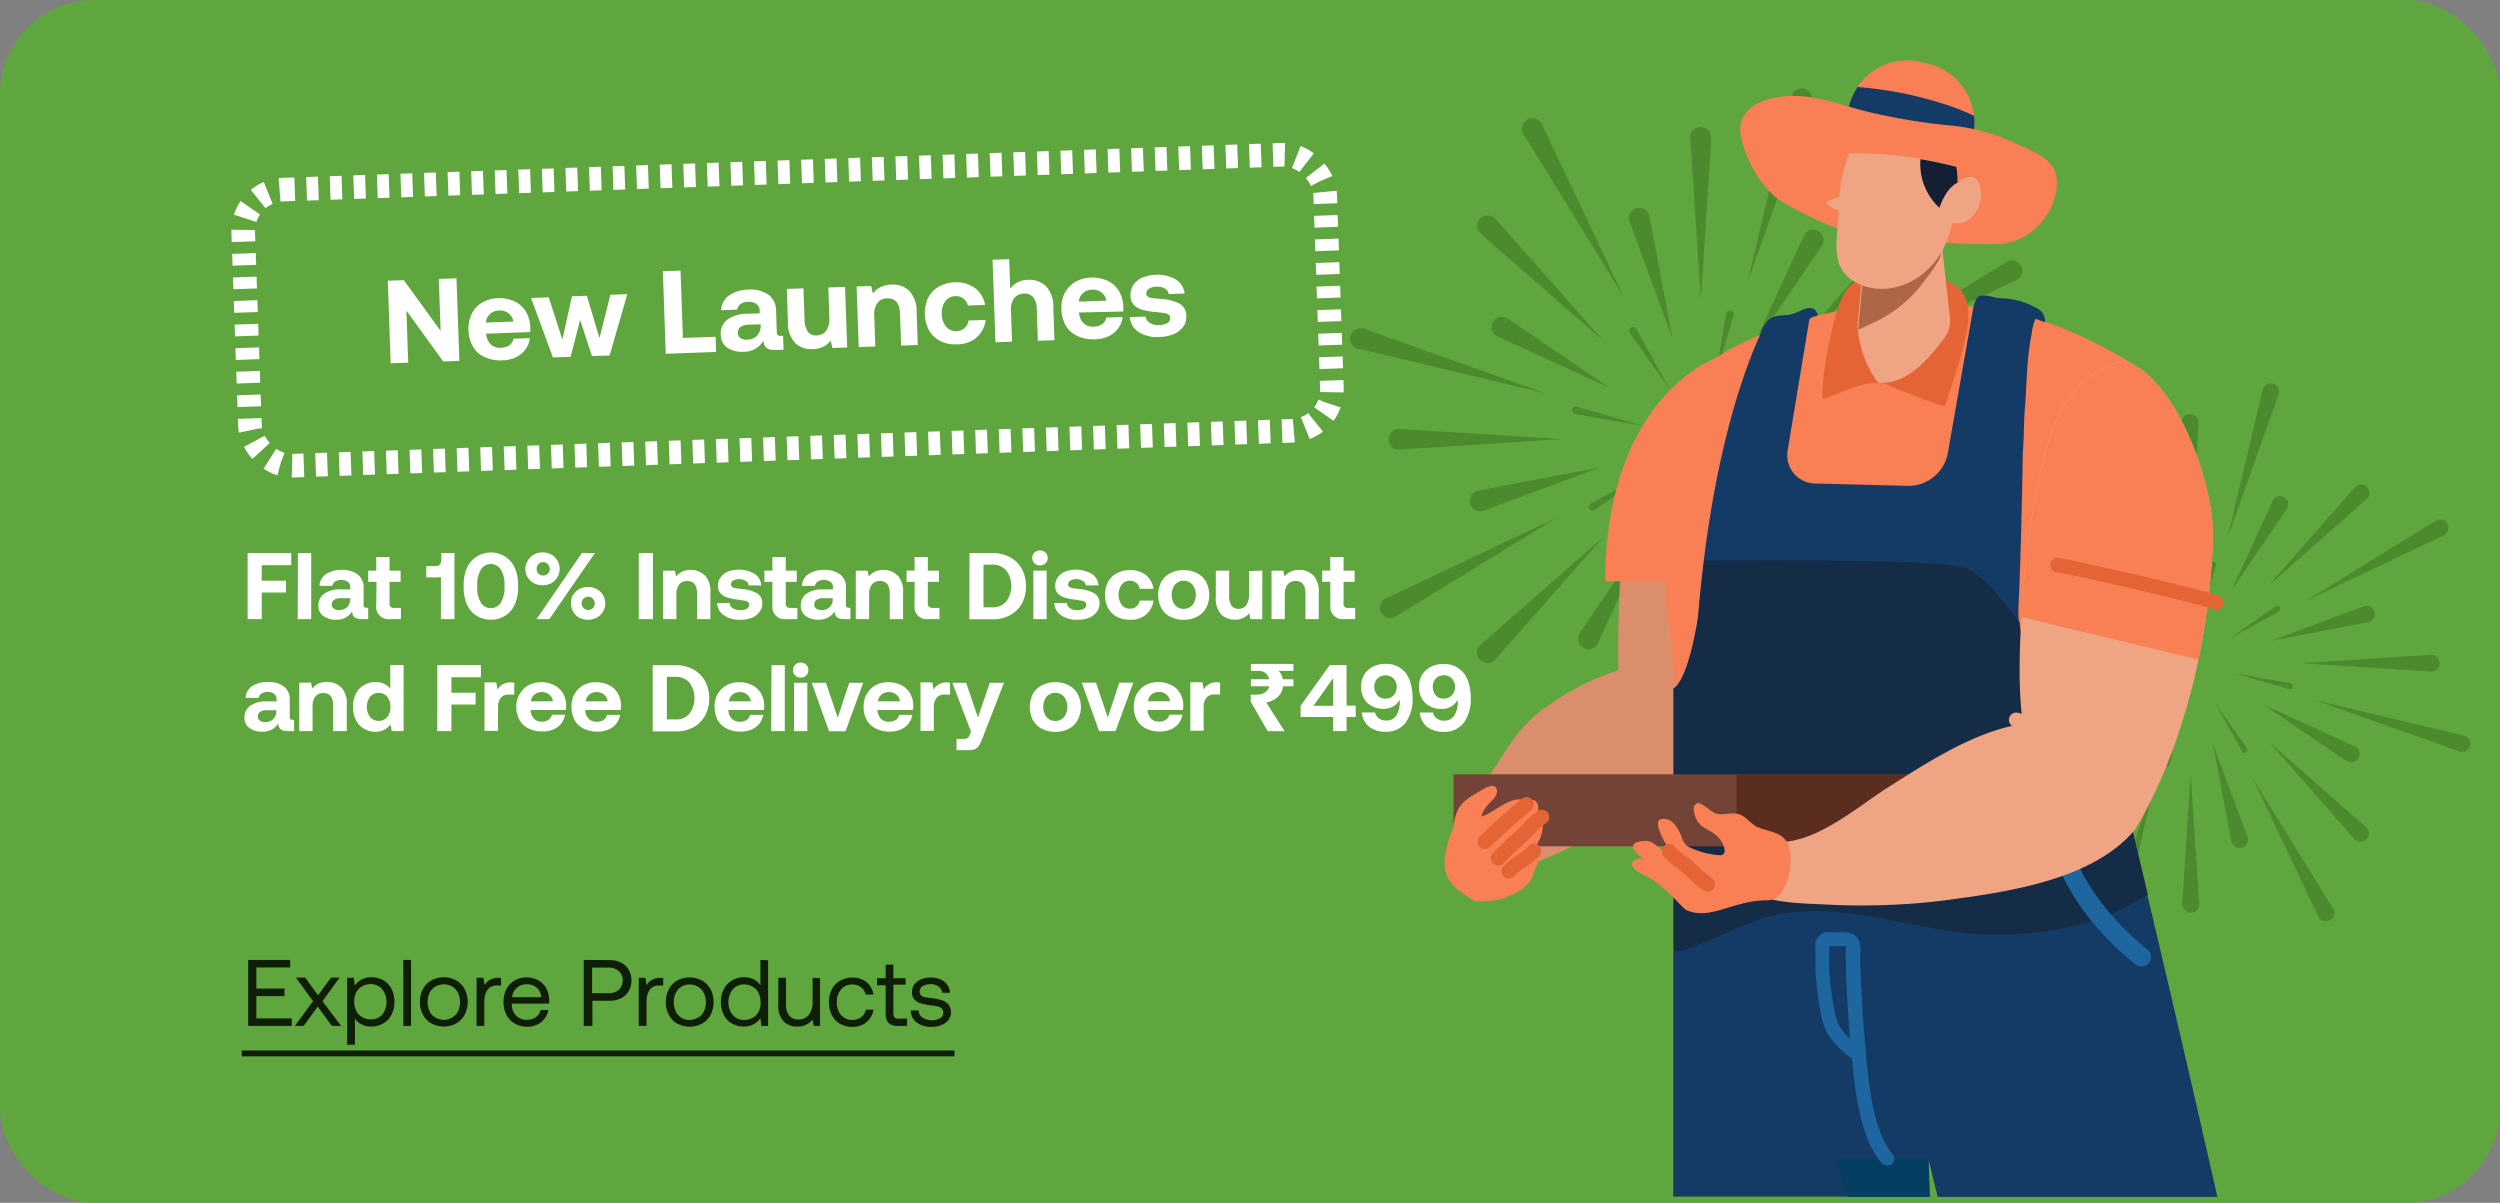 <svg viewBox="0 0 424 204" xmlns:xlink="http://www.w3.org/1999/xlink" xmlns="http://www.w3.org/2000/svg"><rect x="0" y="0" width="424" height="204" fill="#808080" stroke="none"/><defs><style>.cls-1,.cls-5{fill:none;}.cls-2{fill:#60a63e;}.cls-3{clip-path:url(#clip-path);}.cls-4{fill:#4c8a2e;}.cls-5{stroke:#fff;stroke-width:4px;stroke-dasharray:2 2;}.cls-6{fill:#fff;}.cls-7{clip-path:url(#clip-path-2);}.cls-8{fill:#db8e6b;}.cls-9{fill:#f97f54;}.cls-10{fill:#e46436;}.cls-11{fill:#143b65;}.cls-12{fill:#142c46;}.cls-13{fill:#33371d;}.cls-14{fill:#1e66a0;}.cls-15{fill:#043f61;}.cls-16{fill:#724336;}.cls-17{fill:#5b2d1e;}.cls-18{fill:#efa583;}.cls-19{fill:#af6548;}.cls-20{fill:#151f34;}.cls-21{fill:#0f1f07;}</style><clipPath id="clip-path"><rect height="95" width="95" y="65" x="324" class="cls-1"></rect></clipPath><clipPath id="clip-path-2"><rect height="119" width="119" y="15" x="229" class="cls-1"></rect></clipPath></defs><g data-name="Layer 2" id="Layer_2"><g data-name="Layer 1" id="Layer_1-2"><rect rx="16" height="204" width="424" class="cls-2"></rect><g class="cls-3"><path d="M370.1,153.3l1.43-22.05L373,153.3a1.4,1.4,0,1,1-2.8.16A.2.2,0,0,1,370.1,153.3Z" class="cls-4"></path><path d="M372.9,71.7l-1.43,22-1.42-22a1.4,1.4,0,1,1,2.8-.16A.2.2,0,0,1,372.9,71.7Z" class="cls-4"></path><path d="M330.7,111.1l22.05,1.37L330.7,113.9a1.4,1.4,0,0,1-.16-2.8Z" class="cls-4"></path><path d="M412.3,113.9l-22.05-1.43,22.05-1.42a1.4,1.4,0,0,1,.16,2.8A.2.2,0,0,1,412.3,113.9Z" class="cls-4"></path><path d="M341.67,140.32l16.56-14.55-14.61,16.56a1.42,1.42,0,0,1-2.11-1.9C341.57,140.43,341.62,140.38,341.67,140.32Z" class="cls-4"></path><path d="M401.33,84.68,384.77,99.29l14.56-16.57a1.42,1.42,0,1,1,2.1,1.9C401.43,84.57,401.38,84.62,401.33,84.68Z" class="cls-4"></path><path d="M343.67,82.67l14.62,16.56L341.67,84.68a1.42,1.42,0,0,1,1.9-2.11Z" class="cls-4"></path><path d="M399.33,142.33l-14.56-16.56,16.56,14.55a1.42,1.42,0,0,1-1.9,2.11Z" class="cls-4"></path><path d="M393.15,155.36,382,131.88,395.63,154a1.42,1.42,0,1,1-2.42,1.47C393.21,155.41,393.21,155.36,393.15,155.36Z" class="cls-4"></path><path d="M349.85,69.64,361,93.11,347.37,71a1.42,1.42,0,1,1,2.42-1.47A.14.14,0,0,0,349.85,69.64Z" class="cls-4"></path><path d="M328.64,134.15,352.11,123,330,136.63a1.42,1.42,0,1,1-1.47-2.42S328.59,134.21,328.64,134.15Z" class="cls-4"></path><path d="M414.36,90.85,390.89,102,413,88.37a1.42,1.42,0,1,1,1.47,2.42S414.36,90.79,414.36,90.85Z" class="cls-4"></path><path d="M356.55,158.1l8.7-24.47-6,25.26a1.41,1.41,0,0,1-2.75-.63A.18.18,0,0,1,356.55,158.1Z" class="cls-4"></path><path d="M386.45,66.9l-8.7,24.47,6-25.26a1.41,1.41,0,0,1,2.75.63A.18.18,0,0,1,386.45,66.9Z" class="cls-4"></path><path d="M325.9,97.55l24.47,8.7-25.26-6a1.41,1.41,0,0,1,.63-2.75A.18.18,0,0,1,325.9,97.55Z" class="cls-4"></path><path d="M417.1,127.45l-24.47-8.7,25.26,6a1.41,1.41,0,0,1-.63,2.75A.18.18,0,0,1,417.1,127.45Z" class="cls-4"></path><path d="M355.07,138.74l9.44-13.87-7,15.24a1.4,1.4,0,0,1-1.84.69A1.42,1.42,0,0,1,355,139S355,138.85,355.07,138.74Z" class="cls-4"></path><path d="M387.93,86.2l-9.44,13.88,7-15.25A1.39,1.39,0,0,1,388,86C388,86.1,388,86.15,387.93,86.2Z" class="cls-4"></path><path d="M345.2,96.07l13.88,9.44-15.25-7A1.4,1.4,0,0,1,345,96,.27.27,0,0,1,345.2,96.07Z" class="cls-4"></path><path d="M397.74,128.93l-13.87-9.44,15.24,7A1.4,1.4,0,1,1,398,129C397.9,129,397.85,129,397.74,128.93Z" class="cls-4"></path><path d="M341.3,119.44l16.46-3.12L342,122.18a1.4,1.4,0,0,1-1-2.64C341.14,119.49,341.25,119.49,341.3,119.44Z" class="cls-4"></path><path d="M401.7,105.51l-16.51,3.17,15.72-5.86a1.4,1.4,0,0,1,.95,2.64C401.86,105.51,401.75,105.51,401.7,105.51Z" class="cls-4"></path><path d="M364.51,82.3l3.11,16.51L361.82,83a1.4,1.4,0,0,1,2.64-1A.33.33,0,0,1,364.51,82.3Z" class="cls-4"></path><path d="M378.44,142.7l-3.12-16.51,5.86,15.72a1.4,1.4,0,0,1-2.64,1C378.49,142.86,378.49,142.75,378.44,142.7Z" class="cls-4"></path><path d="M367.1,129.2l2.58-9-1.58,9.23a.54.54,0,0,1-1.06-.21C367.1,129.25,367.1,129.25,367.1,129.2Z" class="cls-4"></path><path d="M375.85,95.75l-2.58,9,1.58-9.23a.54.54,0,0,1,1,.21S375.9,95.75,375.85,95.75Z" class="cls-4"></path><path d="M354.75,108.1l9,2.58-9.23-1.58a.55.55,0,0,1-.42-.64.54.54,0,0,1,.63-.42Z" class="cls-4"></path><path d="M388.2,116.85l-9-2.58,9.23,1.58a.55.55,0,0,1,.42.63.53.53,0,0,1-.63.42Z" class="cls-4"></path><path d="M356.55,121.23l8.22-4.54-7.64,5.38a.56.56,0,0,1-.74-.1A.53.53,0,0,1,356.55,121.23Z" class="cls-4"></path><path d="M386.4,103.77l-8.17,4.48,7.64-5.38a.53.53,0,1,1,.53.9Z" class="cls-4"></path><path d="M362.77,97.6l4.48,8.18-5.38-7.65a.53.53,0,1,1,.9-.53Z" class="cls-4"></path><path d="M380.23,127.4l-4.54-8.18,5.38,7.65a.56.56,0,0,1-.1.74.51.51,0,0,1-.74-.21Z" class="cls-4"></path></g><rect transform="translate(-1.75 4.69) rotate(-2)" rx="7" height="46.85" width="183.61" y="29.19" x="41.76" class="cls-5"></rect><path d="M66.26,61.61l-.49-14,2.72-.09,6.24,8.6-.31-8.81,3-.1.49,14-2.74.09-6.24-8.61.3,8.82ZM80,53.23a4.53,4.53,0,0,1,1.75-1.9,5.47,5.47,0,0,1,2.7-.76,6,6,0,0,1,2.76.52,4.5,4.5,0,0,1,1.92,1.66,5.26,5.26,0,0,1,.79,2.57,7,7,0,0,1,0,1l-7.46.27v.08a2.64,2.64,0,0,0,.78,1.73,2.22,2.22,0,0,0,1.72.58,2.69,2.69,0,0,0,1.41-.41,1.78,1.78,0,0,0,.72-1.13l2.77-.09a4.14,4.14,0,0,1-2.3,3.22,5.51,5.51,0,0,1-2.33.54,6.32,6.32,0,0,1-3-.53,4.35,4.35,0,0,1-2-1.76A6.21,6.21,0,0,1,80,53.23Zm7.07,1.31a2.27,2.27,0,0,0-.83-1.41,2.36,2.36,0,0,0-1.6-.46,2.28,2.28,0,0,0-1.54.59,2.12,2.12,0,0,0-.69,1.44Zm3-4,3-.11,2.31,7.17L97,50.25l2.54-.09,2.13,7.19L103.51,50l2.88-.11-3,10.4-3,.1-2-6.13-1.62,6.26-3,.1ZM112.91,60l-.49-14,3-.1.4,11.41,5.55-.19.09,2.57Zm19.9-3.07.08,2.38-1.44.05q-1.95.06-1.95-1.62a3.82,3.82,0,0,1-1.34,1.39,3.91,3.91,0,0,1-2,.53,4.54,4.54,0,0,1-2.8-.68,2.64,2.64,0,0,1-1.12-2.21,3,3,0,0,1,1.11-2.56,5.93,5.93,0,0,1,3.49-1l2-.07v-.5a1.37,1.37,0,0,0-.56-1.08,2.19,2.19,0,0,0-1.41-.37,2.28,2.28,0,0,0-1.27.38,1.37,1.37,0,0,0-.57.94l-2.72.1a3.17,3.17,0,0,1,1.32-2.49,5.75,5.75,0,0,1,3.3-1,5.25,5.25,0,0,1,3.39.85,3.33,3.33,0,0,1,1.3,2.73l.13,3.62c0,.26.05.44.18.52a.69.69,0,0,0,.5.12ZM129,55l-2.06.07a2.24,2.24,0,0,0-1.36.41,1.15,1.15,0,0,0-.45,1,1,1,0,0,0,.43.84,1.72,1.72,0,0,0,1.13.28,2.38,2.38,0,0,0,1.72-.68,2.42,2.42,0,0,0,.6-1.72Zm14.32-6.34.36,10.27-2.5.09-.3-1.23a3.93,3.93,0,0,1-1.23,1,3.83,3.83,0,0,1-1.75.42,4,4,0,0,1-3-1,5,5,0,0,1-1.27-3.67L133.45,49l2.81-.1.19,5.24a3.77,3.77,0,0,0,.55,2.1,1.7,1.7,0,0,0,1.54.65,2,2,0,0,0,1.61-.84,3.67,3.67,0,0,0,.51-2.24l-.18-5.06Zm10.85.62a5.08,5.08,0,0,1,1.29,3.65l.19,5.58-2.82.1-.19-5.42c-.06-1.76-.79-2.63-2.17-2.58a2,2,0,0,0-1.67.8,3.27,3.27,0,0,0-.53,2.1l.18,5.25-2.81.1-.36-10.27,2.46-.09.3,1.27a3.52,3.52,0,0,1,1.27-1.06,4.28,4.28,0,0,1,1.86-.45A4.12,4.12,0,0,1,154.15,49.26Zm11.5,7.94a5.16,5.16,0,0,1-3.34,1.18,5.66,5.66,0,0,1-2.82-.54,4.65,4.65,0,0,1-1.93-1.8,6.3,6.3,0,0,1-.19-5.51,4.54,4.54,0,0,1,1.8-1.91,5.73,5.73,0,0,1,2.79-.76,5.3,5.3,0,0,1,3.4,1,4.56,4.56,0,0,1,1.7,2.84l-2.92.1a2.13,2.13,0,0,0-.76-1.17,2,2,0,0,0-1.36-.42,2.18,2.18,0,0,0-1.73.88,3.37,3.37,0,0,0-.58,2.17,3.26,3.26,0,0,0,.73,2.11,2.08,2.08,0,0,0,1.79.76,2,2,0,0,0,1.34-.51,2.19,2.19,0,0,0,.68-1.28l2.9-.1A4.62,4.62,0,0,1,165.65,57.2Zm11.67-8.75a5,5,0,0,1,1.3,3.65l.2,5.58-2.82.1-.19-5.46a3.13,3.13,0,0,0-.59-1.92,1.9,1.9,0,0,0-1.58-.62,2.08,2.08,0,0,0-1.67.8,3.21,3.21,0,0,0-.53,2.08l.18,5.27-2.81.1-.49-14,2.82-.1.17,5a3.74,3.74,0,0,1,3-1.49A4.21,4.21,0,0,1,177.32,48.45Zm3.24,1.27a4.57,4.57,0,0,1,1.76-1.91,5.5,5.5,0,0,1,2.69-.75,6,6,0,0,1,2.76.52,4.43,4.43,0,0,1,1.92,1.66,5.26,5.26,0,0,1,.79,2.57,7,7,0,0,1,0,1L183,53v.08a2.75,2.75,0,0,0,.78,1.74,2.23,2.23,0,0,0,1.72.58,2.67,2.67,0,0,0,1.41-.41,1.74,1.74,0,0,0,.72-1.13l2.78-.09a4.36,4.36,0,0,1-.72,1.86A4.23,4.23,0,0,1,188.08,57a5.47,5.47,0,0,1-2.32.54,6.3,6.3,0,0,1-3-.54,4.3,4.3,0,0,1-2-1.75,6.3,6.3,0,0,1-.21-5.55ZM187.63,51a2.2,2.2,0,0,0-.83-1.41,2.42,2.42,0,0,0-1.6-.47,2.34,2.34,0,0,0-1.54.6,2.17,2.17,0,0,0-.69,1.44Zm6.68,2.69a1.43,1.43,0,0,0,.7,1.07,2.57,2.57,0,0,0,1.55.37,2.9,2.9,0,0,0,1.41-.33.93.93,0,0,0,.49-.86.75.75,0,0,0-.26-.59,1.85,1.85,0,0,0-.69-.25c-.3-.05-.78-.12-1.44-.17a13.44,13.44,0,0,1-2.28-.38,3.17,3.17,0,0,1-1.47-.83,2.28,2.28,0,0,1-.59-1.58,3,3,0,0,1,.47-1.78,3.48,3.48,0,0,1,1.52-1.26,6,6,0,0,1,2.29-.5,6.15,6.15,0,0,1,3.4.79,3.13,3.13,0,0,1,1.49,2.39l-2.68.09a1.28,1.28,0,0,0-.65-.92,2.52,2.52,0,0,0-1.42-.33,2.37,2.37,0,0,0-1.28.35.91.91,0,0,0-.46.81.61.61,0,0,0,.28.53,1.48,1.48,0,0,0,.69.24c.28.05.75.09,1.41.13a8.08,8.08,0,0,1,3.21.79,2.37,2.37,0,0,1,1.19,2.18,2.7,2.7,0,0,1-.53,1.78,3.78,3.78,0,0,1-1.6,1.23,6.34,6.34,0,0,1-2.41.49,5.77,5.77,0,0,1-3.51-.82,3.19,3.19,0,0,1-1.51-2.55Z" class="cls-6"></path><g class="cls-7"><path d="M286.75,125.61,288.53,98l1.79,27.62a1.73,1.73,0,0,1-1.65,1.85,1.71,1.71,0,0,1-1.85-1.65A.24.24,0,0,1,286.75,125.61Z" class="cls-4"></path><path d="M290.25,23.39,288.47,51l-1.79-27.62a1.75,1.75,0,0,1,3.5-.2A.25.25,0,0,1,290.25,23.39Z" class="cls-4"></path><path d="M237.39,72.75,265,74.47l-27.62,1.78a1.75,1.75,0,1,1-.2-3.5Z" class="cls-4"></path><path d="M339.61,76.25,312,74.47l27.62-1.79a1.75,1.75,0,0,1,.2,3.5A.25.25,0,0,1,339.61,76.25Z" class="cls-4"></path><path d="M251.13,109.35l20.75-18.23-18.3,20.74a1.77,1.77,0,1,1-2.64-2.37C251,109.49,251.07,109.42,251.13,109.35Z" class="cls-4"></path><path d="M325.86,39.65,305.12,58,323.35,37.2A1.78,1.78,0,0,1,326,39.58C326,39.51,325.93,39.58,325.86,39.65Z" class="cls-4"></path><path d="M253.65,37.13,272,57.88,251.13,39.65A1.78,1.78,0,0,1,253.51,37Z" class="cls-4"></path><path d="M323.35,111.86,305.12,91.12l20.74,18.23a1.78,1.78,0,0,1-2.37,2.65Z" class="cls-4"></path><path d="M315.62,128.18l-13.94-29.4,17.05,27.69a1.78,1.78,0,0,1-3,1.85C315.69,128.25,315.69,128.18,315.62,128.18Z" class="cls-4"></path><path d="M261.38,20.81l13.94,29.41L258.27,22.53a1.78,1.78,0,0,1,3-1.85A.19.19,0,0,0,261.38,20.81Z" class="cls-4"></path><path d="M234.81,101.62l29.41-13.94-27.69,17a1.78,1.78,0,0,1-1.85-3C234.75,101.69,234.75,101.69,234.81,101.62Z" class="cls-4"></path><path d="M342.18,47.38l-29.4,13.94,27.69-17a1.78,1.78,0,0,1,1.85,3C342.25,47.31,342.18,47.31,342.18,47.38Z" class="cls-4"></path><path d="M269.77,131.62,280.67,101l-7.53,31.65a1.76,1.76,0,0,1-3.44-.79A.24.24,0,0,1,269.77,131.62Z" class="cls-4"></path><path d="M307.23,17.38,296.33,48l7.53-31.65a1.76,1.76,0,0,1,3.44.79A.24.24,0,0,1,307.23,17.38Z" class="cls-4"></path><path d="M231.38,55.77,262,66.67l-31.65-7.53a1.76,1.76,0,0,1,.79-3.44A.24.24,0,0,1,231.38,55.77Z" class="cls-4"></path><path d="M345.62,93.23,315,82.33l31.65,7.53a1.76,1.76,0,0,1-.79,3.44A.24.24,0,0,1,345.62,93.23Z" class="cls-4"></path><path d="M267.92,107.37,279.74,90,271,109.09a1.74,1.74,0,1,1-3.17-1.45C267.79,107.57,267.85,107.5,267.92,107.37Z" class="cls-4"></path><path d="M309.08,41.56,297.26,58.94,306,39.84a1.75,1.75,0,0,1,3.17,1.46C309.15,41.43,309.15,41.5,309.08,41.56Z" class="cls-4"></path><path d="M255.56,53.92l17.38,11.83L253.84,57a1.75,1.75,0,0,1,1.46-3.17A.32.32,0,0,1,255.56,53.92Z" class="cls-4"></path><path d="M321.37,95.08,304,83.25,323.09,92a1.74,1.74,0,1,1-1.45,3.17A1.72,1.72,0,0,0,321.37,95.08Z" class="cls-4"></path><path d="M250.67,83.19l20.62-3.9L251.6,86.62a1.75,1.75,0,1,1-1.19-3.3C250.47,83.25,250.61,83.25,250.67,83.19Z" class="cls-4"></path><path d="M326.33,65.75l-20.68,4,19.69-7.33a1.75,1.75,0,0,1,1.19,3.3C326.53,65.75,326.39,65.75,326.33,65.75Z" class="cls-4"></path><path d="M279.74,36.67l3.9,20.68L276.38,37.6a1.75,1.75,0,1,1,3.3-1.19A.42.42,0,0,1,279.74,36.67Z" class="cls-4"></path><path d="M297.19,112.33l-3.9-20.68,7.33,19.69a1.75,1.75,0,0,1-3.3,1.19C297.26,112.53,297.26,112.39,297.19,112.33Z" class="cls-4"></path><path d="M283,95.41l3.24-11.23-2,11.56a.69.69,0,0,1-.79.53.67.67,0,0,1-.53-.79C283,95.48,283,95.48,283,95.41Z" class="cls-4"></path><path d="M294,53.52l-3.24,11.23,2-11.56a.68.68,0,0,1,.79-.53.7.7,0,0,1,.53.8C294,53.52,294,53.52,294,53.52Z" class="cls-4"></path><path d="M267.52,69l11.23,3.24-11.56-2a.69.69,0,0,1-.53-.79.68.68,0,0,1,.79-.53Z" class="cls-4"></path><path d="M309.41,80l-11.23-3.24,11.56,2a.68.68,0,0,1,.53.79.69.69,0,0,1-.79.53Z" class="cls-4"></path><path d="M269.77,85.44l10.31-5.69-9.59,6.74a.7.7,0,0,1-.92-.13A.66.66,0,0,1,269.77,85.44Z" class="cls-4"></path><path d="M307.17,63.56l-10.25,5.62,9.59-6.74a.65.65,0,1,1,.66,1.12Z" class="cls-4"></path><path d="M277.56,55.83l5.62,10.25-6.74-9.59a.7.7,0,0,1,.13-.92.7.7,0,0,1,1,.26Z" class="cls-4"></path><path d="M299.43,93.17l-5.68-10.25,6.74,9.59a.7.7,0,0,1-.13.92.65.65,0,0,1-.93-.26Z" class="cls-4"></path></g><path d="M295.59,59.75c-5.86-.46-17.83,10.39-20,27.58-.75,5.77-1.46,23.16-1.05,26.33a42.68,42.68,0,0,0-11.94,6c-5.15,3.33-7.48,8.29-9.84,11.62-2.86,4-3,13.59-5.12,14.2.11,1,3,3.86,3.75,4.58,0,0,18.23-7.13,25.44-11.79,9.5-6.15,16.37-11.43,17.91-14.29C302.88,108.92,297.55,60.78,295.59,59.75Z" class="cls-8"></path><path d="M295.6,59.75c1.23.65,3.9,20.75,3.49,39l-26.85-.19C272.24,68.8,289.74,59.29,295.6,59.75Z" class="cls-9"></path><path d="M298.56,56.81c13.18-5.66,27.75-6.57,41.8-3.94,12,2.26,22.72,9.78,22.72,9.78s3.83,26.33-3.8,45.92c0,0-3.15,15.29-.45,27.59h-71.5s-11.22-62.27-2.25-70.95A44.75,44.75,0,0,1,298.56,56.81Z" class="cls-9"></path><path d="M330.48,47.87c3.08,1.15,3.53,3.9,3.27,7.11-.3,3.62-3.91,13.94-3.91,13.94a95.57,95.57,0,0,1-9.24-3.44c-3.38-1.79-8.18,1.3-11.53,2.18a44.7,44.7,0,0,1,1.24-9.93c.53-2.14,1.47-8.18,4.25-9.9C318.12,45.62,330.14,46.91,330.48,47.87Z" class="cls-10"></path><path d="M327.29,203l-.23-6.46,1.58,6.46h47.43c-9.24-40.85-18.33-78.13-18.33-78.13C354,123,341.63,116,342.35,102.39c.33-6.54.56-16.2.71-25.37v-.27c.23-2.41.15-4.85.34-7.26.37-4.24.3-8.67,1.16-12.83a8.84,8.84,0,0,1,.68-2.64c.52.27,1.05.42,1.58.65a2.44,2.44,0,0,0-1.54-2.48,12.8,12.8,0,0,0-5.83-1.61c-1.46-.07-2-.57-3.49-.42-1,.12-1.12,1.76-1.24,1.76l-4.35,24.83a6.79,6.79,0,0,1-6.8,5.65L307.72,82a4.79,4.79,0,0,1-4.54-5.57l3.68-22.24c.37-.46.86-.5,1.46-.72-.67-2.18-2.44-.92-3.9-.35-1.69.69-3.34-.08-4.73,1.38a5.42,5.42,0,0,0-1.13,2.21h0C295,64.45,290,80,288,104.49c0,0-1.5,10.62-4.21,12.3v86.15h43.49Z" class="cls-11"></path><path d="M283.84,116.83c2.7-1.68,4.21-12.3,4.21-12.3.26-3.33.6-6.46,1-9.44,8.41-.08,41-.27,44.46,1.26,3.08,1.37,6.28,5.77,9,9.17,1.16,11.54,11.83,17.61,15.32,19.29,0,0,2.63,10.74,6.46,27-3,1.49-6.08,3.4-8.71,4.17a55.77,55.77,0,0,1-24.41,2c-10.85-1.6-22.38-5.69-33.24-1.87-4.13,1.45-9.16,4.28-14,5.42V116.83Z" class="cls-12"></path><rect height="76" width="69" y="61" x="249.51" class="cls-1"></rect><path d="M308.4,53.52h0S308.36,53.64,308.4,53.52Z" class="cls-13"></path><path d="M363.23,163.93a1.6,1.6,0,0,1-1-.34c-8.34-6.54-16.11-17.46-14.72-27.2a1.58,1.58,0,0,1,1.8-1.38,1.63,1.63,0,0,1,1.35,1.84c-1.2,8.4,6.16,18.37,13.52,24.14a1.64,1.64,0,0,1,.3,2.29A1.66,1.66,0,0,1,363.23,163.93Z" class="cls-14"></path><path d="M327.29,203l-.23-6.46H311.14l2.25,6.46Z" class="cls-15"></path><path d="M320,197.63a1.2,1.2,0,0,1-.9-.42c-3.72-4.4-4.51-12.42-5-17.77v-.07a1.13,1.13,0,0,1-.68-.31l-.19-.15c-2.14-1.91-3.83-3.44-4.43-7.07a61.25,61.25,0,0,1-.9-7c0-1.11,0-2.25,0-3.36v-1a2.09,2.09,0,0,1,1.81-2.34,5.36,5.36,0,0,1,1.27,0c.15,0,.26,0,.41,0a2.11,2.11,0,0,0,.49,0c.94-.07,2.63-.15,3.35,1.3a4.74,4.74,0,0,1,.26,2.37c0,.19,0,.42,0,.58,0,.91,0,1.79.08,2.71.11,3.44.33,6.95.67,10.81.08,1,.19,2,.26,2.94l0,.38c.49,5,1.24,12.61,4.43,16.43a1.18,1.18,0,0,1-.86,2Zm-9.76-37.14v.92c0,1.11,0,2.18,0,3.25a60.49,60.49,0,0,0,.87,6.72,7.41,7.41,0,0,0,2.66,4.74V176c-.33-3.89-.56-7.49-.67-10.92,0-.92,0-1.84-.08-2.75a5.23,5.23,0,0,1,0-.77,3.73,3.73,0,0,0,0-1.11c-.11,0-.75,0-1.05,0s-.49,0-.68,0-.37,0-.6,0A2.81,2.81,0,0,0,310.28,160.49Z" class="cls-14"></path><path d="M311.21,30l21.18,4.28,2.26-11.43a10.31,10.31,0,0,0-8-12.14l-1.24-.27a10.15,10.15,0,0,0-11.94,8.14Z" class="cls-9"></path><path d="M246.51,143.54h91V131.33h-91Z" class="cls-16"></path><path d="M294.51,143.54h43V131.33h-43Z" class="cls-17"></path><path d="M311.21,30l2.26-11.42a9.85,9.85,0,0,1,1.58-3.82,63.05,63.05,0,0,1,14.08,2.71,37.88,37.88,0,0,1,5.67,2.18,11.51,11.51,0,0,1-.12,3.2l-2.25,11.43Z" class="cls-11"></path><path d="M338.78,41.41c6.46-.23,10.66-6.53,10-11.42-.41-3.25-4.58-4.55-7.25-5.81a32.67,32.67,0,0,0-10.36-2.86,103.1,103.1,0,0,1-14.91-2.49c-4.85-1.26-9.32-3.13-14.46-2.4-3.68.53-7.55,2.52-6.5,7,1,4.24,3.83,9.06,7.29,11,3.79,2.18,10.32,5.35,14.64,5.81A197.79,197.79,0,0,0,338.78,41.41Z" class="cls-9"></path><path d="M328.79,36.64l1.92,17.15a5.12,5.12,0,0,1-1.17,3.86c-1.58,1.87-5.52,7.72-11,7.26a17.75,17.75,0,0,1-3.5-9.71l1.69-18.6h12Z" class="cls-18"></path><path d="M328.79,36.64l.6,5.42a14.28,14.28,0,0,1-.41,1.72,19.58,19.58,0,0,1-2.33,3.48,22.15,22.15,0,0,1-9,7.52c-.79.35-1.62.77-2.44,1.11,0-.19,0-.42,0-.65l1.69-18.6Z" class="cls-19"></path><path d="M310.24,34c.56-.23,1.16-.42,1.73-.65a22.33,22.33,0,0,1,1.69-7.33,68.45,68.45,0,0,1,18.14,2.21A16.87,16.87,0,0,1,332,31c1.54-1.37,3.57-1.72,3.94,1.26a5.52,5.52,0,0,1-1.87,4.89,3.8,3.8,0,0,1-3,.65.14.14,0,0,1,0,.08c-2,9.93-11.15,13.14-16.56,9.89-4.35-2.63-2.85-7.37-2.63-12.07a4.08,4.08,0,0,1-2-1.11C309.64,34.23,309.86,34.23,310.24,34Z" class="cls-18"></path><path d="M332,31s-1.76.54-3.08,4.24A10.13,10.13,0,0,1,325.71,27c2.29.38,4.36.84,6.09,1.3A16.16,16.16,0,0,1,332,31Z" class="cls-20"></path><path d="M361.54,61.7c8.33,4.16,14.12,21.43,13.78,29.84C374.15,122.79,362,140.82,362,140.82c-7.25,8.56-21.93,10.5-32.15,11.88a114.1,114.1,0,0,1-20.42.69c-3.42-.16-8-.23-11-1.49,1.54-2.79,1.84-6.08,2.7-9.1,6.8.35,13.63-5.8,19.11-9.28,6.91-4.39,14.76-9.51,22.87-10.77-1.84-11.46,1.05-35.91,3.72-45.62,1.35-5,3.57-10.43,7.81-13.33C356.2,62.69,360,60.55,361.54,61.7Z" class="cls-18"></path><path d="M342.76,104.6c.67-10.47,2.36-21.58,3.94-27.43,1.35-5,3.57-10.43,7.81-13.33,1.69-1.15,5.52-3.29,7-2.14,8.33,4.16,14.12,21.43,13.78,29.84a118.44,118.44,0,0,1-3.87,26.17C366,115,351.73,107.81,342.76,104.6Z" class="cls-18"></path><path d="M349.86,128.63a1.24,1.24,0,0,1-1-.5,12.68,12.68,0,0,0-7.13-4.81,1.25,1.25,0,0,1-1-1.45,1.24,1.24,0,0,1,1.43-1,15,15,0,0,1,8.67,5.77,1.27,1.27,0,0,1-.22,1.75A1.16,1.16,0,0,1,349.86,128.63Z" class="cls-18"></path><path d="M346.74,77.17c1.35-5,3.57-10.43,7.81-13.33,1.69-1.15,5.52-3.29,7-2.14,8.33,4.16,14.11,21.43,13.78,29.84a123.8,123.8,0,0,1-2.48,20.32l-30.08-7.22C343.47,94.17,345.13,83,346.74,77.17Z" class="cls-9"></path><path d="M375.88,103.46a1.13,1.13,0,0,1-.6-.16c-1.65-.76-24.11-6-26.44-6.22a1.25,1.25,0,0,1,.27-2.49c1.38.19,25.76,5.58,27.37,6.57a1.25,1.25,0,0,1,.41,1.72A1.16,1.16,0,0,1,375.88,103.46Z" class="cls-10"></path><path d="M250.27,152.89c1.16,0,2.07-.08,3-.15a9.54,9.54,0,0,0,3.16-1c1.43-.61,3.12-1.76,3.56-3.36.31-1.18,1.69-2.9.34-3.63-.3-.11-.26-.27-.63-.34a7.39,7.39,0,0,0,1.72-2.79c.26-.8.64-3.75-1.05-2.29,1.2-2.22.38-5.2-2.14-2.75.19-.42,0-.62,0-1-2.63-.26-4.8,2.26-7,2.91a5.25,5.25,0,0,1,.79-1.61c.49-.68,2-1.75,1.87-2.79-.26-1.87-2.85.08-3.71.58-2.11,1.22-3.08,2.18-3.53,4.62s-1.77,4.7-1.62,7.3C245.16,149.87,247.57,151.29,250.27,152.89Z" class="cls-9"></path><path d="M255.9,149a1.06,1.06,0,0,1-.86-.39,1.23,1.23,0,0,1,0-1.75,13.87,13.87,0,0,1,2.36-1.88,8.32,8.32,0,0,0,1.88-1.52,1.22,1.22,0,0,1,1.73-.08,1.28,1.28,0,0,1,.07,1.76,13.18,13.18,0,0,1-2.33,1.91,12.62,12.62,0,0,0-2,1.56A1.33,1.33,0,0,1,255.9,149Z" class="cls-10"></path><path d="M254.06,146.78a1.3,1.3,0,0,1-.86-.35,1.26,1.26,0,0,1,0-1.75c1.05-1.11,3.45-3.29,4.58-4.36a8.5,8.5,0,0,0,.9-.92,9.42,9.42,0,0,1,2.26-1.91,1.18,1.18,0,0,1,1.65.5,1.22,1.22,0,0,1-.49,1.68,8.24,8.24,0,0,0-1.65,1.45c-.3.35-.64.65-.94,1-1.24,1.11-3.57,3.28-4.58,4.32A1,1,0,0,1,254.06,146.78Z" class="cls-10"></path><path d="M251.85,144a1.18,1.18,0,0,1-.87-.38,1.27,1.27,0,0,1,0-1.76c1.81-1.8,5-4.7,7.18-6.42a1.23,1.23,0,0,1,1.72.23,1.28,1.28,0,0,1-.22,1.76c-2.11,1.68-5.18,4.47-7,6.23A1.21,1.21,0,0,1,251.85,144Z" class="cls-10"></path><path d="M299.61,152.7c3.19.08,4.4-5.35,4-8-.45-3.44-2.55-3.36-5.18-4.28-1.35-.46-1.92-1.57-3.12-2.18s-2.66,0-3.94-.19c-1.13-.12-2.71-2.1-3.53-1.8-1.17.42-.3,2.6.19,3.21.71,1,2,1.3,2.85,2.1a3.77,3.77,0,0,1,1.61,2.68.7.7,0,0,1-.82.8,13.57,13.57,0,0,1-3.95-.84c-1-.46-1.91-.46-2.47-2.14-.72-2-1.77-2.9-2.33-3.06-4.13-1.14.37,5.31.79,6.12-2.93-1.11-2.93-2.64-4.92-2.49-3.27.23-1.47,2.07,0,3-1.91-.19-3.38,1.15,0,2.75,3.79,1.8,6.42,5.66,7.29,6C290.07,156.14,293.94,152.7,299.61,152.7Z" class="cls-9"></path><path d="M289.55,151.21a1.14,1.14,0,0,1-.71-.23,26.89,26.89,0,0,1-2.75-2.37,15.38,15.38,0,0,0-1.65-1.37,12.62,12.62,0,0,1-2.33-2.07,1.28,1.28,0,0,1,.19-1.75,1.23,1.23,0,0,1,1.73.19,11.33,11.33,0,0,0,1.88,1.6,17.45,17.45,0,0,1,2,1.64,21.86,21.86,0,0,0,2.44,2.11,1.25,1.25,0,0,1,.26,1.75A1.36,1.36,0,0,1,289.55,151.21Z" class="cls-10"></path><path d="M42,93.8h7.39v2.06h-5v2.63h4.1v2h-4.1V105H42Zm8.53,0h2.25V105H50.49Zm11.92,9.3V105H61.26c-1,0-1.55-.45-1.52-1.34a3,3,0,0,1-1.1,1.07,3.22,3.22,0,0,1-1.59.37,3.59,3.59,0,0,1-2.22-.63,2.09,2.09,0,0,1-.83-1.79,2.39,2.39,0,0,1,1-2,4.64,4.64,0,0,1,2.81-.72H59.4v-.4a1.1,1.1,0,0,0-.41-.88,2.08,2.08,0,0,0-2.15-.06,1.08,1.08,0,0,0-.48.74H54.19a2.52,2.52,0,0,1,1.12-2,4.61,4.61,0,0,1,2.67-.7,4.22,4.22,0,0,1,2.69.77,2.68,2.68,0,0,1,1,2.22v2.9c0,.21,0,.35.13.41a.53.53,0,0,0,.4.12Zm-3-1.65H57.76a1.79,1.79,0,0,0-1.11.29.92.92,0,0,0-.38.78.78.78,0,0,0,.32.69,1.41,1.41,0,0,0,.89.25,2,2,0,0,0,1.4-.49,1.92,1.92,0,0,0,.52-1.36Zm4.41-2.77H62.45v-1.9h1.36V94.47h2.26v2.31h1.87v1.9H66.07v3.6a.68.68,0,0,0,.8.82H68V105H66.16a2.08,2.08,0,0,1-2.35-2.35ZM77.08,93.8V105h-2.3V97.85a1.66,1.66,0,0,1-.61.08H72.3V96H74a.66.66,0,0,0,.62-.32,1.41,1.41,0,0,0,.23-.81V93.8Zm1.56,5.34a6.92,6.92,0,0,1,.57-2.88,4.5,4.5,0,0,1,6.44-1.88,4.42,4.42,0,0,1,1.63,1.88,6.92,6.92,0,0,1,.59,2.88v.52a6.86,6.86,0,0,1-.59,2.91,4.33,4.33,0,0,1-1.63,1.87,4.38,4.38,0,0,1-2.4.66,4.24,4.24,0,0,1-2.4-.66,4.29,4.29,0,0,1-1.64-1.87,6.87,6.87,0,0,1-.57-2.91Zm6.29-2.54a2,2,0,0,0-1.68-.94,1.93,1.93,0,0,0-1.68.94,4.66,4.66,0,0,0-.63,2.62v.36a4.73,4.73,0,0,0,.63,2.64,1.91,1.91,0,0,0,1.68.92,1.93,1.93,0,0,0,1.68-.92,4.81,4.81,0,0,0,.64-2.64v-.36A4.73,4.73,0,0,0,84.93,96.6Zm4.6-1.54a2.68,2.68,0,0,1,1-1,3.09,3.09,0,0,1,1.5-.37,3.14,3.14,0,0,1,1.5.37,2.68,2.68,0,0,1,1,1,2.78,2.78,0,0,1,0,2.84,2.68,2.68,0,0,1-1,1,3.13,3.13,0,0,1-1.5.35,3.08,3.08,0,0,1-1.5-.35,2.72,2.72,0,0,1-1.43-2.42A2.65,2.65,0,0,1,89.53,95.06ZM91,105l7.68-11.2h2.22L93.17,105Zm1.92-9.34a1.11,1.11,0,0,0-.8-.32,1,1,0,0,0-.78.32,1.06,1.06,0,0,0-.32.81,1,1,0,0,0,.32.82,1,1,0,0,0,.78.32,1.07,1.07,0,0,0,.8-.32,1.11,1.11,0,0,0,.32-.82A1.13,1.13,0,0,0,92.87,95.66Zm4.29,5.26a2.71,2.71,0,0,1,1-1,3.23,3.23,0,0,1,3,0,2.71,2.71,0,0,1,1.05,1,2.65,2.65,0,0,1,.39,1.41,2.61,2.61,0,0,1-.39,1.42,2.71,2.71,0,0,1-1.05,1,3.3,3.3,0,0,1-3,0,2.71,2.71,0,0,1-1-1,2.6,2.6,0,0,1-.37-1.42A2.63,2.63,0,0,1,97.16,100.92Zm3.34.61a1.11,1.11,0,0,0-1.9.8,1.12,1.12,0,0,0,1.9.81,1.08,1.08,0,0,0,.32-.81A1.11,1.11,0,0,0,100.5,101.53Zm7.79-7.73h2.4V105h-2.4Zm11.21,3.78a4,4,0,0,1,.93,3V105h-2.26v-4.34c0-1.4-.56-2.12-1.67-2.12a1.66,1.66,0,0,0-1.36.59,2.6,2.6,0,0,0-.47,1.66V105h-2.26V96.78h2l.2,1a3.08,3.08,0,0,1,1-.82,3.53,3.53,0,0,1,1.51-.3A3.28,3.28,0,0,1,119.5,97.58Zm4.19,4.68a1.13,1.13,0,0,0,.52.88,2.07,2.07,0,0,0,1.24.34,2.3,2.3,0,0,0,1.13-.22.75.75,0,0,0,.42-.68.66.66,0,0,0-.19-.48,1.57,1.57,0,0,0-.55-.22c-.24,0-.62-.11-1.15-.18a9.6,9.6,0,0,1-1.81-.36,2.53,2.53,0,0,1-1.15-.71,1.8,1.8,0,0,1-.43-1.28,2.4,2.4,0,0,1,.43-1.41,2.86,2.86,0,0,1,1.25-1,5.37,5.37,0,0,1,4.54.39,2.47,2.47,0,0,1,1.12,1.95h-2.14a1,1,0,0,0-.5-.75,2,2,0,0,0-1.12-.31,2,2,0,0,0-1,.24.76.76,0,0,0-.38.64.48.48,0,0,0,.21.44,1.22,1.22,0,0,0,.54.2,10.28,10.28,0,0,0,1.12.15,6.54,6.54,0,0,1,2.54.72,1.88,1.88,0,0,1,.9,1.77,2.17,2.17,0,0,1-.48,1.41,3,3,0,0,1-1.31,1,5.26,5.26,0,0,1-1.94.32,4.55,4.55,0,0,1-2.78-.76,2.54,2.54,0,0,1-1.14-2.08ZM131,98.68h-1.36v-1.9H131V94.47h2.26v2.31h1.87v1.9h-1.87v3.6a.69.69,0,0,0,.8.82h1.17V105h-1.87a2.08,2.08,0,0,1-2.36-2.35Zm13.23,4.42V105h-1.15c-1,0-1.55-.45-1.52-1.34a3.06,3.06,0,0,1-1.11,1.07,3.18,3.18,0,0,1-1.58.37,3.62,3.62,0,0,1-2.23-.63,2.11,2.11,0,0,1-.83-1.79,2.39,2.39,0,0,1,1-2,4.68,4.68,0,0,1,2.82-.72h1.63v-.4a1.1,1.1,0,0,0-.41-.88,2.08,2.08,0,0,0-2.15-.06,1.08,1.08,0,0,0-.48.74H136a2.54,2.54,0,0,1,1.12-2,4.67,4.67,0,0,1,2.68-.7,4.19,4.19,0,0,1,2.68.77,2.69,2.69,0,0,1,1,2.22v2.9c0,.21,0,.35.12.41a.55.55,0,0,0,.4.12Zm-3-1.65h-1.65a1.76,1.76,0,0,0-1.1.29.89.89,0,0,0-.38.78.8.8,0,0,0,.31.69,1.46,1.46,0,0,0,.9.25,1.76,1.76,0,0,0,1.92-1.85Zm11-3.87a4,4,0,0,1,.93,3V105h-2.26v-4.34c0-1.4-.56-2.12-1.66-2.12a1.66,1.66,0,0,0-1.36.59,2.6,2.6,0,0,0-.48,1.66V105h-2.26V96.78h2l.21,1a3,3,0,0,1,1-.82,3.45,3.45,0,0,1,1.5-.3A3.27,3.27,0,0,1,152.2,97.58Zm2.88,1.1h-1.36v-1.9h1.36V94.47h2.25v2.31h1.88v1.9h-1.88v3.6a.82.82,0,0,0,.18.62.85.85,0,0,0,.62.2h1.17V105h-1.87a2.07,2.07,0,0,1-2.35-2.35Zm9.32-4.88h3.89a6,6,0,0,1,3,.72,5,5,0,0,1,2,2,6.38,6.38,0,0,1,0,5.81,4.93,4.93,0,0,1-2,2,6,6,0,0,1-3,.7H164.4Zm3.89,9.2a2.92,2.92,0,0,0,2.35-1,4.45,4.45,0,0,0,0-5.23,3,3,0,0,0-2.35-1H166.8V103Zm9-9.28a1.23,1.23,0,0,1,.37.9,1.25,1.25,0,0,1-.37.91,1.37,1.37,0,0,1-1.87,0,1.18,1.18,0,0,1-.37-.91,1.16,1.16,0,0,1,.37-.9,1.37,1.37,0,0,1,1.87,0Zm-2.06,3.06h2.25V105h-2.25Zm5.66,5.48a1.17,1.17,0,0,0,.53.88,2,2,0,0,0,1.23.34,2.32,2.32,0,0,0,1.14-.22.77.77,0,0,0,.42-.68.63.63,0,0,0-.2-.48,1.44,1.44,0,0,0-.54-.22c-.24,0-.62-.11-1.15-.18a9.44,9.44,0,0,1-1.81-.36,2.53,2.53,0,0,1-1.15-.71,1.8,1.8,0,0,1-.43-1.28,2.4,2.4,0,0,1,.43-1.41,2.8,2.8,0,0,1,1.25-1,5.37,5.37,0,0,1,4.54.39,2.47,2.47,0,0,1,1.12,1.95h-2.14a1.06,1.06,0,0,0-.5-.75,2,2,0,0,0-1.12-.31,2,2,0,0,0-1,.24.76.76,0,0,0-.38.64.49.49,0,0,0,.2.44,1.27,1.27,0,0,0,.55.2,9.92,9.92,0,0,0,1.12.15,6.59,6.59,0,0,1,2.54.72,1.9,1.9,0,0,1,.9,1.77,2.17,2.17,0,0,1-.48,1.41,3,3,0,0,1-1.31,1,5.26,5.26,0,0,1-1.94.32,4.55,4.55,0,0,1-2.78-.76,2.54,2.54,0,0,1-1.14-2.08Zm13.43,2a4.14,4.14,0,0,1-2.7.85,4.44,4.44,0,0,1-2.24-.52,3.66,3.66,0,0,1-1.49-1.48,5,5,0,0,1,0-4.42,3.64,3.64,0,0,1,1.49-1.47,4.62,4.62,0,0,1,2.25-.53,4.18,4.18,0,0,1,2.69.85,3.61,3.61,0,0,1,1.28,2.32h-2.34a1.68,1.68,0,0,0-.57-1,1.66,1.66,0,0,0-1.07-.37,1.7,1.7,0,0,0-1.41.66,3,3,0,0,0,0,3.42,1.67,1.67,0,0,0,1.41.66,1.57,1.57,0,0,0,1.08-.37,1.79,1.79,0,0,0,.58-1h2.32A3.68,3.68,0,0,1,194.33,104.25Zm4.12.33a3.62,3.62,0,0,1-1.52-1.48,4.87,4.87,0,0,1,0-4.42,3.59,3.59,0,0,1,1.52-1.47,4.81,4.81,0,0,1,2.29-.53,4.75,4.75,0,0,1,2.27.53,3.59,3.59,0,0,1,1.52,1.47,4.81,4.81,0,0,1,0,4.43,3.59,3.59,0,0,1-1.52,1.47,4.64,4.64,0,0,1-2.27.52A4.69,4.69,0,0,1,198.45,104.58Zm3.78-2a2.89,2.89,0,0,0,0-3.42,2,2,0,0,0-3,0,3,3,0,0,0,0,3.42,2,2,0,0,0,3,0Zm11.83-5.82V105h-2l-.21-1a3,3,0,0,1-1,.8,3.16,3.16,0,0,1-1.41.29,3.25,3.25,0,0,1-2.35-.88,4.1,4.1,0,0,1-.91-3V96.78h2.26V101a3,3,0,0,0,.38,1.69,1.35,1.35,0,0,0,1.22.56,1.54,1.54,0,0,0,1.31-.62,3,3,0,0,0,.46-1.78v-4Zm8.66.8a4.06,4.06,0,0,1,.92,3V105h-2.25v-4.34c0-1.4-.56-2.12-1.67-2.12a1.66,1.66,0,0,0-1.36.59,2.6,2.6,0,0,0-.48,1.66V105h-2.25V96.78h2l.2,1a3.08,3.08,0,0,1,1-.82,3.5,3.5,0,0,1,1.51-.3A3.28,3.28,0,0,1,222.72,97.58Zm2.87,1.1h-1.36v-1.9h1.36V94.47h2.26v2.31h1.87v1.9h-1.87v3.6a.68.68,0,0,0,.8.82h1.17V105H228a2.08,2.08,0,0,1-2.36-2.35ZM49.88,122.1V124H48.73c-1,0-1.55-.45-1.52-1.34a3.06,3.06,0,0,1-1.11,1.07,3.16,3.16,0,0,1-1.58.37,3.59,3.59,0,0,1-2.22-.63,2.1,2.1,0,0,1-.84-1.79,2.39,2.39,0,0,1,1-2,4.68,4.68,0,0,1,2.82-.72h1.63v-.4a1.1,1.1,0,0,0-.41-.88,2.08,2.08,0,0,0-2.15-.06,1.08,1.08,0,0,0-.48.74H41.66a2.49,2.49,0,0,1,1.12-2,4.61,4.61,0,0,1,2.67-.7,4.22,4.22,0,0,1,2.69.77,2.68,2.68,0,0,1,1,2.22v2.9c0,.21,0,.35.12.41a.55.55,0,0,0,.4.12Zm-3-1.65H45.22a1.76,1.76,0,0,0-1.1.29.89.89,0,0,0-.38.78.78.78,0,0,0,.32.69,1.41,1.41,0,0,0,.89.25,1.94,1.94,0,0,0,1.39-.49,1.89,1.89,0,0,0,.53-1.36Zm11-3.87a4,4,0,0,1,.93,3V124H56.51v-4.34c0-1.4-.56-2.12-1.66-2.12a1.66,1.66,0,0,0-1.36.59,2.6,2.6,0,0,0-.48,1.66V124H50.75v-8.22h2l.21,1a3,3,0,0,1,1-.82,3.45,3.45,0,0,1,1.5-.3A3.27,3.27,0,0,1,57.84,116.58Zm10.57-3.78V124h-2l-.23-1.14a3,3,0,0,1-2.56,1.24,3.58,3.58,0,0,1-1.95-.52,3.55,3.55,0,0,1-1.36-1.48,4.92,4.92,0,0,1-.48-2.23,4.8,4.8,0,0,1,.48-2.19,3.52,3.52,0,0,1,1.36-1.47,3.72,3.72,0,0,1,2-.53,3,3,0,0,1,2.48,1.12v-4Zm-2.76,8.82a3,3,0,0,0,0-3.44,1.81,1.81,0,0,0-1.46-.66,1.83,1.83,0,0,0-1.47.66,2.93,2.93,0,0,0,0,3.42,1.8,1.8,0,0,0,1.47.66A1.82,1.82,0,0,0,65.65,121.62Zm8.48-8.82h7.39v2.06h-5v2.63h4.1v2h-4.1V124h-2.4Zm13.05,3v2h-.89a1.68,1.68,0,0,0-1.41.58,2.42,2.42,0,0,0-.45,1.57v4H82.17v-8.22h2l.21,1.23a2.41,2.41,0,0,1,.91-.91,2.87,2.87,0,0,1,1.46-.32Zm.94,1.9a3.66,3.66,0,0,1,1.45-1.47,4.4,4.4,0,0,1,2.18-.53,4.81,4.81,0,0,1,2.19.5,3.53,3.53,0,0,1,1.49,1.37,4.21,4.21,0,0,1,.56,2.08,4.31,4.31,0,0,1-.07.77H90v.06a2.12,2.12,0,0,0,.57,1.41,1.77,1.77,0,0,0,1.36.51A2.14,2.14,0,0,0,93,122.1a1.48,1.48,0,0,0,.61-.88h2.22a3.5,3.5,0,0,1-.62,1.47,3.42,3.42,0,0,1-1.32,1,4.4,4.4,0,0,1-1.87.37,4.92,4.92,0,0,1-2.38-.52,3.43,3.43,0,0,1-1.54-1.45,4.57,4.57,0,0,1-.53-2.23A4.44,4.44,0,0,1,88.12,117.68Zm5.61,1.25a1.79,1.79,0,0,0-.62-1.15,1.91,1.91,0,0,0-1.27-.42,1.82,1.82,0,0,0-1.24.43,1.75,1.75,0,0,0-.6,1.14Zm3.68-1.25a3.75,3.75,0,0,1,1.46-1.47,4.34,4.34,0,0,1,2.18-.53,4.81,4.81,0,0,1,2.19.5,3.59,3.59,0,0,1,1.49,1.37,4.21,4.21,0,0,1,.56,2.08,5.49,5.49,0,0,1-.07.77h-6v.06a2.13,2.13,0,0,0,.58,1.41,1.75,1.75,0,0,0,1.36.51,2.14,2.14,0,0,0,1.14-.28,1.43,1.43,0,0,0,.6-.88h2.23a3.52,3.52,0,0,1-.63,1.47,3.32,3.32,0,0,1-1.31,1,4.43,4.43,0,0,1-1.87.37,4.92,4.92,0,0,1-2.38-.52,3.38,3.38,0,0,1-1.54-1.45,5,5,0,0,1,0-4.45Zm5.62,1.25a1.79,1.79,0,0,0-.62-1.15,1.93,1.93,0,0,0-1.27-.42,1.86,1.86,0,0,0-1.25.43,1.78,1.78,0,0,0-.59,1.14Zm7.63-6.13h3.89a6,6,0,0,1,3,.72,5,5,0,0,1,2,2,6.38,6.38,0,0,1,0,5.81,5,5,0,0,1-2,2,5.94,5.94,0,0,1-3,.7h-3.89Zm3.89,9.2a2.9,2.9,0,0,0,2.35-1,4.45,4.45,0,0,0,0-5.23,2.94,2.94,0,0,0-2.35-1h-1.49V122Zm7.14-4.32a3.75,3.75,0,0,1,1.46-1.47,4.4,4.4,0,0,1,2.18-.53,4.81,4.81,0,0,1,2.19.5,3.59,3.59,0,0,1,1.49,1.37,4.21,4.21,0,0,1,.56,2.08,4.31,4.31,0,0,1-.07.77h-6v.06a2.12,2.12,0,0,0,.57,1.41,1.75,1.75,0,0,0,1.36.51,2.14,2.14,0,0,0,1.14-.28,1.43,1.43,0,0,0,.6-.88h2.23a3.64,3.64,0,0,1-.62,1.47,3.42,3.42,0,0,1-1.32,1,4.43,4.43,0,0,1-1.87.37,4.92,4.92,0,0,1-2.38-.52,3.38,3.38,0,0,1-1.54-1.45,5,5,0,0,1,0-4.45Zm5.62,1.25a1.79,1.79,0,0,0-.62-1.15,1.93,1.93,0,0,0-1.27-.42,1.82,1.82,0,0,0-1.24.43,1.75,1.75,0,0,0-.6,1.14Zm3.49-6.13h2.26V124H130.8Zm5.89-.08a1.23,1.23,0,0,1,.37.9,1.26,1.26,0,0,1-1.3,1.28,1.28,1.28,0,0,1-.94-.37,1.18,1.18,0,0,1-.37-.91,1.16,1.16,0,0,1,.37-.9,1.32,1.32,0,0,1,.94-.37A1.3,1.3,0,0,1,136.69,112.72Zm-2.06,3.06h2.25V124h-2.25Zm3,0h2.41l2,5.92,1.95-5.92h2.37l-3,8.22h-2.8Zm9.35,1.9a3.66,3.66,0,0,1,1.45-1.47,4.4,4.4,0,0,1,2.18-.53,4.81,4.81,0,0,1,2.19.5,3.53,3.53,0,0,1,1.49,1.37,4.21,4.21,0,0,1,.56,2.08,5.61,5.61,0,0,1-.06.77h-6v.06a2.17,2.17,0,0,0,.57,1.41,1.77,1.77,0,0,0,1.36.51,2.12,2.12,0,0,0,1.14-.28,1.48,1.48,0,0,0,.61-.88h2.22a3.5,3.5,0,0,1-.62,1.47,3.46,3.46,0,0,1-1.31,1,4.47,4.47,0,0,1-1.88.37,4.92,4.92,0,0,1-2.38-.52,3.49,3.49,0,0,1-1.54-1.45,4.57,4.57,0,0,1-.53-2.23A4.44,4.44,0,0,1,147,117.68Zm5.61,1.25a1.74,1.74,0,0,0-.62-1.15,1.9,1.9,0,0,0-1.26-.42,1.83,1.83,0,0,0-1.25.43,1.7,1.7,0,0,0-.59,1.14Zm8.5-3.15v2h-.9a1.65,1.65,0,0,0-1.4.58,2.42,2.42,0,0,0-.45,1.57v4h-2.26v-8.22h2l.21,1.23a2.41,2.41,0,0,1,.91-.91,2.87,2.87,0,0,1,1.46-.32Zm2.73,0,2,5.9,2-5.9h2.42l-3.65,9.39a8.61,8.61,0,0,1-.54,1.18,1.75,1.75,0,0,1-.66.64,2,2,0,0,1-1,.21h-2.2v-1.9h1.25a1,1,0,0,0,.62-.15,1.25,1.25,0,0,0,.37-.56l.21-.54-3.17-8.27Zm12.83,7.8a3.74,3.74,0,0,1-1.52-1.48,5,5,0,0,1,0-4.42,3.71,3.71,0,0,1,1.52-1.47,4.84,4.84,0,0,1,2.29-.53,4.7,4.7,0,0,1,2.27.53,3.59,3.59,0,0,1,1.52,1.47,4.74,4.74,0,0,1,0,4.43,3.59,3.59,0,0,1-1.52,1.47,4.59,4.59,0,0,1-2.27.52A4.72,4.72,0,0,1,176.68,123.58Zm3.78-2a2.89,2.89,0,0,0,0-3.42,2,2,0,0,0-3,0,3,3,0,0,0,0,3.42,2,2,0,0,0,3,0Zm3-5.82h2.41l2,5.92,1.95-5.92h2.37l-3,8.22h-2.8Zm9.35,1.9a3.66,3.66,0,0,1,1.45-1.47,4.4,4.4,0,0,1,2.18-.53,4.81,4.81,0,0,1,2.19.5,3.53,3.53,0,0,1,1.49,1.37,4.1,4.1,0,0,1,.56,2.08,5.61,5.61,0,0,1-.06.77h-6v.06a2.13,2.13,0,0,0,.58,1.41,1.74,1.74,0,0,0,1.36.51,2.11,2.11,0,0,0,1.13-.28,1.44,1.44,0,0,0,.61-.88h2.22a3.38,3.38,0,0,1-.62,1.47,3.46,3.46,0,0,1-1.31,1,4.46,4.46,0,0,1-1.87.37,5,5,0,0,1-2.39-.52,3.49,3.49,0,0,1-1.54-1.45,5.06,5.06,0,0,1,0-4.45Zm5.61,1.25a1.74,1.74,0,0,0-.62-1.15,1.88,1.88,0,0,0-1.26-.42,1.83,1.83,0,0,0-1.25.43,1.7,1.7,0,0,0-.59,1.14Zm8.5-3.15v2H206a1.67,1.67,0,0,0-1.41.58,2.42,2.42,0,0,0-.45,1.57v4h-2.26v-8.22h2.05l.21,1.23a2.41,2.41,0,0,1,.91-.91,2.87,2.87,0,0,1,1.46-.32ZM215,124l-2.88-5v-1.19h1a2.82,2.82,0,0,0,1-.16,2,2,0,0,0,.74-.49,1.69,1.69,0,0,0,.41-.77h-3.12v-1.19h3.11a2,2,0,0,0-.34-.73,1.51,1.51,0,0,0-.61-.5,1.86,1.86,0,0,0-.89-.19h-1.27v-1.18h7.22v1.18h-2.51a3,3,0,0,1,.45.66,2.43,2.43,0,0,1,.25.76h1.81v1.19h-1.78a2.85,2.85,0,0,1-.91,1.85,4.12,4.12,0,0,1-1.93.9l3.13,4.88Zm5.58-4.3,4.94-6.9h2.85v6.88h1.55v1.92h-1.55V124h-2.26v-2.4h-5.53Zm2.19,0h3.34V115Zm16.51-3.62a8.15,8.15,0,0,1,.29,2.21,6.8,6.8,0,0,1-1.2,4.31A4.08,4.08,0,0,1,235,124.1a4.33,4.33,0,0,1-2.8-.85,3.58,3.58,0,0,1-1.25-2.42h2.26a1.68,1.68,0,0,0,.64,1,2,2,0,0,0,1.26.37,1.91,1.91,0,0,0,1.7-.85,4.22,4.22,0,0,0,.59-2.38v-.29a4,4,0,0,1-.26.35,2.64,2.64,0,0,1-1.05.88,3.24,3.24,0,0,1-1.44.31,4,4,0,0,1-2-.47,3.19,3.19,0,0,1-1.34-1.31,3.9,3.9,0,0,1-.46-2,3.74,3.74,0,0,1,.51-2,3.58,3.58,0,0,1,1.47-1.36,4.8,4.8,0,0,1,2.19-.49,4.21,4.21,0,0,1,3.46,1.63A5.51,5.51,0,0,1,239.29,116.06Zm-5.66,1.84a1.66,1.66,0,0,0,1.36.56,1.74,1.74,0,0,0,1.37-.56,2.14,2.14,0,0,0,0-2.84,2,2,0,0,0-2.74,0,2,2,0,0,0-.53,1.42A1.92,1.92,0,0,0,233.63,117.9Zm15.53-1.84a7.77,7.77,0,0,1,.29,2.21,6.8,6.8,0,0,1-1.2,4.31,4.06,4.06,0,0,1-3.4,1.52,4.36,4.36,0,0,1-2.81-.85,3.57,3.57,0,0,1-1.24-2.42h2.25a1.72,1.72,0,0,0,.64,1,2,2,0,0,0,1.27.37,1.89,1.89,0,0,0,1.69-.85,4.14,4.14,0,0,0,.59-2.38v-.29a3.09,3.09,0,0,1-.25.35,2.61,2.61,0,0,1-1.06.88,3.24,3.24,0,0,1-1.44.31,4,4,0,0,1-2-.47,3.22,3.22,0,0,1-1.35-1.31,4,4,0,0,1-.46-2,3.74,3.74,0,0,1,.51-2,3.65,3.65,0,0,1,1.47-1.36,4.82,4.82,0,0,1,2.2-.49,4.37,4.37,0,0,1,2,.43,4.28,4.28,0,0,1,1.47,1.2A5.51,5.51,0,0,1,249.16,116.06Zm-5.66,1.84a1.69,1.69,0,0,0,1.36.56,1.77,1.77,0,0,0,1.38-.56,2,2,0,0,0,.54-1.42,2,2,0,0,0-.53-1.42,1.94,1.94,0,0,0-2.73,0,2.2,2.2,0,0,0,0,2.84Z" class="cls-6"></path><path d="M42.09,162.8h7.13v1.28H43.48v3.58h4.78v1.28H43.48v3.78h6V174H42.09Zm11,7-2.9-4h1.57l2.18,3,2.2-3h1.46l-2.91,4L57.86,174H56.29l-2.4-3.28L51.49,174H50ZM65,166.24a3.64,3.64,0,0,1,1.39,1.44,4.69,4.69,0,0,1,.51,2.24,4.5,4.5,0,0,1-.51,2.18A3.65,3.65,0,0,1,65,173.57a4,4,0,0,1-2,.53,3.61,3.61,0,0,1-1.69-.36,2.68,2.68,0,0,1-1.11-1v4.45H58.88V165.84H60l.17,1.31a3.29,3.29,0,0,1,2.8-1.41A4.2,4.2,0,0,1,65,166.24Zm-.19,5.86a3.51,3.51,0,0,0,0-4.34,2.52,2.52,0,0,0-2-.85,2.57,2.57,0,0,0-1.4.39,2.48,2.48,0,0,0-1,1,3.45,3.45,0,0,0-.33,1.54,3.63,3.63,0,0,0,.33,1.58,2.42,2.42,0,0,0,1,1.07,2.57,2.57,0,0,0,1.4.39A2.5,2.5,0,0,0,64.82,172.1Zm3.59-9.3h1.31V174H68.41Zm4.76,10.77a3.53,3.53,0,0,1-1.42-1.47,4.29,4.29,0,0,1-.52-2.18,4.34,4.34,0,0,1,.52-2.18,3.65,3.65,0,0,1,1.42-1.47,4.45,4.45,0,0,1,4.21,0,3.91,3.91,0,0,1,1.44,1.47,4.67,4.67,0,0,1,.51,2.18,4.62,4.62,0,0,1-.51,2.18,3.77,3.77,0,0,1-1.44,1.47,4.45,4.45,0,0,1-4.21,0Zm3.52-1a2.38,2.38,0,0,0,1-1.07,3.7,3.7,0,0,0,0-3.1,2.49,2.49,0,0,0-1-1.07,2.76,2.76,0,0,0-2.83,0,2.53,2.53,0,0,0-1,1.07,3.81,3.81,0,0,0,0,3.1,2.42,2.42,0,0,0,1,1.07,2.76,2.76,0,0,0,2.83,0Zm8.29-6.7v1.28h-.66a1.88,1.88,0,0,0-1.68.78,3.58,3.58,0,0,0-.49,1.94V174H80.83v-8.16H82l.18,1.23a2.43,2.43,0,0,1,.91-.89,2.92,2.92,0,0,1,1.55-.34Zm.92,1.89a3.47,3.47,0,0,1,1.38-1.46,3.77,3.77,0,0,1,2-.53,4.18,4.18,0,0,1,2,.47,3.64,3.64,0,0,1,1.36,1.34,4.65,4.65,0,0,1,.52,2.07c0,.12,0,.3,0,.56H86.8v.11a2.64,2.64,0,0,0,.73,1.92,2.44,2.44,0,0,0,1.84.72,2.61,2.61,0,0,0,1.49-.43,2.09,2.09,0,0,0,.83-1.24H93a3.4,3.4,0,0,1-1.2,2.05,3.55,3.55,0,0,1-2.35.79,4.08,4.08,0,0,1-2.13-.52,3.53,3.53,0,0,1-1.42-1.47,4.56,4.56,0,0,1-.5-2.19A4.8,4.8,0,0,1,85.9,167.73Zm5.9,1.36a2.32,2.32,0,0,0-.78-1.62,2.56,2.56,0,0,0-1.71-.57,2.4,2.4,0,0,0-1.63.6,2.32,2.32,0,0,0-.8,1.59Zm11.55-6.29a4.27,4.27,0,0,1,2,.43,3.12,3.12,0,0,1,1.29,1.2,3.74,3.74,0,0,1,0,3.63,3.21,3.21,0,0,1-1.31,1.22,4.12,4.12,0,0,1-1.93.42h-2.92V174H99V162.8Zm-2.92,5.62h2.79a2.54,2.54,0,0,0,1.76-.6,2.23,2.23,0,0,0,0-3.15,2.57,2.57,0,0,0-1.75-.59h-2.8Zm12.06-2.58v1.28h-.65a1.86,1.86,0,0,0-1.68.78,3.5,3.5,0,0,0-.5,1.94V174h-1.31v-8.16h1.14l.17,1.23a2.59,2.59,0,0,1,.91-.89,2.92,2.92,0,0,1,1.55-.34Zm2.38,7.73a3.53,3.53,0,0,1-1.42-1.47,4.39,4.39,0,0,1-.51-2.18,4.44,4.44,0,0,1,.51-2.18,3.65,3.65,0,0,1,1.42-1.47,4.45,4.45,0,0,1,4.21,0,3.84,3.84,0,0,1,1.44,1.47,4.56,4.56,0,0,1,.51,2.18,4.5,4.5,0,0,1-.51,2.18,3.7,3.7,0,0,1-1.44,1.47,4.45,4.45,0,0,1-4.21,0Zm3.52-1a2.38,2.38,0,0,0,1-1.07,3.7,3.7,0,0,0,0-3.1,2.49,2.49,0,0,0-1-1.07,2.58,2.58,0,0,0-1.41-.39,2.61,2.61,0,0,0-1.42.39,2.45,2.45,0,0,0-.94,1.07,3.7,3.7,0,0,0,0,3.1,2.34,2.34,0,0,0,.94,1.07,2.61,2.61,0,0,0,1.42.39A2.58,2.58,0,0,0,118.39,172.54Zm11.89-9.74V174h-1.13l-.18-1.31a3.29,3.29,0,0,1-2.8,1.41,4,4,0,0,1-2-.5,3.28,3.28,0,0,1-1.39-1.44,4.63,4.63,0,0,1-.5-2.24,4.55,4.55,0,0,1,.5-2.18,3.6,3.6,0,0,1,1.4-1.47,3.93,3.93,0,0,1,2-.53,3.7,3.7,0,0,1,1.69.37,2.78,2.78,0,0,1,1.11,1V162.8Zm-2.59,9.76a2.59,2.59,0,0,0,1-1.06A3.47,3.47,0,0,0,129,170a3.68,3.68,0,0,0-.34-1.57,2.52,2.52,0,0,0-1-1.08,2.58,2.58,0,0,0-1.39-.39,2.5,2.5,0,0,0-2,.85,3.55,3.55,0,0,0,0,4.34,2.48,2.48,0,0,0,2,.83A2.56,2.56,0,0,0,127.69,172.56Zm11.4-6.72V174H138l-.18-1.09a3.11,3.11,0,0,1-2.61,1.19,3,3,0,0,1-2.33-.9,3.83,3.83,0,0,1-.88-2.82v-4.54h1.31v4.46a3,3,0,0,0,.54,1.94,1.93,1.93,0,0,0,1.59.66,2.09,2.09,0,0,0,1.74-.8,3.41,3.41,0,0,0,.64-2.18v-4.08Zm7.87,7.49a3.73,3.73,0,0,1-2.4.77,4,4,0,0,1-2.08-.53,3.4,3.4,0,0,1-1.39-1.47,5,5,0,0,1,0-4.37,3.57,3.57,0,0,1,1.42-1.46,4.12,4.12,0,0,1,2.1-.53,3.63,3.63,0,0,1,2.37.77,3.43,3.43,0,0,1,1.18,2.11h-1.33a2.26,2.26,0,0,0-.8-1.24,2.35,2.35,0,0,0-1.47-.47,2.44,2.44,0,0,0-1.9.83,3.2,3.2,0,0,0-.72,2.16,3.27,3.27,0,0,0,.72,2.2,2.61,2.61,0,0,0,3.4.36,2.15,2.15,0,0,0,.79-1.28h1.31A3.56,3.56,0,0,1,147,173.33Zm3.26-6.29h-1.47v-1.2h1.47v-2.29h1.31v2.29h2.07V167h-2.07v4.82a1.06,1.06,0,0,0,.2.73.88.88,0,0,0,.7.21h1.42V174h-1.5a2.18,2.18,0,0,1-1.65-.51,2.31,2.31,0,0,1-.48-1.62Zm5.59,4.27a1.49,1.49,0,0,0,.64,1.2,3,3,0,0,0,3,.13,1.06,1.06,0,0,0,.55-.91,1.07,1.07,0,0,0-.26-.74,1.48,1.48,0,0,0-.67-.35c-.27-.06-.66-.13-1.15-.19a8.65,8.65,0,0,1-1.73-.34,2.3,2.3,0,0,1-1.09-.65,1.75,1.75,0,0,1-.41-1.27,2.15,2.15,0,0,1,.39-1.28,2.69,2.69,0,0,1,1.13-.86,3.78,3.78,0,0,1,1.58-.32,3.82,3.82,0,0,1,2.34.67,2.51,2.51,0,0,1,1,1.92h-1.31a1.65,1.65,0,0,0-.62-1.06,2.24,2.24,0,0,0-1.36-.41,2.45,2.45,0,0,0-1.35.35,1,1,0,0,0-.51.9.83.83,0,0,0,.24.64,1.1,1.1,0,0,0,.61.3c.25.06.64.11,1.15.18a9.9,9.9,0,0,1,1.76.35,2.59,2.59,0,0,1,1.12.72,2,2,0,0,1,.43,1.34,2,2,0,0,1-.43,1.3,2.69,2.69,0,0,1-1.17.86,4.12,4.12,0,0,1-1.63.31,4.07,4.07,0,0,1-2.57-.74,2.43,2.43,0,0,1-1-2.05Z" class="cls-21"></path><path d="M41,178.16H161.88v1H41Z" class="cls-21"></path></g></g></svg>